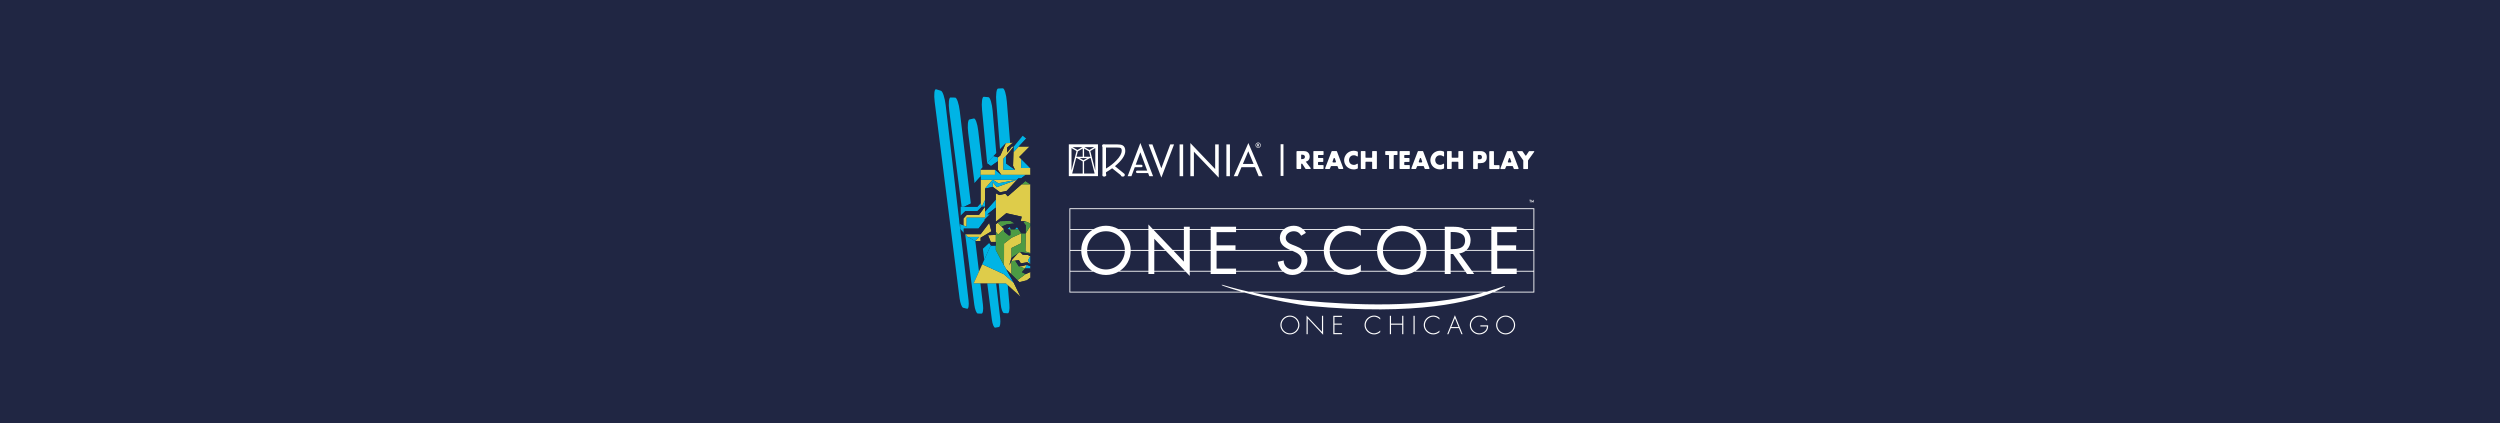 <?xml version="1.0" encoding="UTF-8"?><svg id="a" xmlns="http://www.w3.org/2000/svg" width="1300" height="220" viewBox="0 0 1300 220"><rect width="1300" height="220" fill="#202643"/><path d="M797.62,108.309h-241.515v43.796h90.933c13.708,3.797,28.895,6.484,33.554,6.931,56.782,5.483,84.947-2.541,95.637-6.931h21.617v-43.796h-.226ZM556.558,119.598h11.361c-3.357,2.274-5.602,6.082-5.672,10.383h-5.689v-10.383ZM584.913,130.434c-.13,5.484-4.568,9.691-9.801,9.691s-9.671-4.207-9.801-9.691h19.602ZM565.31,129.982c.101-5.317,4.109-9.732,9.802-9.732s9.701,4.415,9.802,9.732h-19.605ZM587.976,130.434h9.194v10.382h-14.794c3.322-2.22,5.52-5.96,5.6-10.382ZM600.233,130.434h5.989l9.91,10.382h-15.899v-10.382ZM600.233,129.982v-5.822l5.557,5.822h-5.557ZM610.25,130.434h5.362v5.618l-5.362-5.618ZM618.675,130.434h10.882v10.382h-10.882v-10.382ZM632.619,139.669v-9.235h39.374l.571.242c2.118.88,4.236,2.02,4.236,4.659,0,2.574-1.89,4.79-4.529,4.79s-4.79-1.955-4.757-4.66l-3.096.652c.246,1.86,1.07,3.49,2.285,4.699h-23.951v-1.147h-10.133ZM677.944,130.434h10.425c.039,4.365,2.269,8.141,5.617,10.382h-16.379c1.4-1.355,2.255-3.261,2.255-5.481,0-2.16-.727-3.712-1.919-4.901ZM701.074,140.191c-5.401,0-9.53-4.473-9.639-9.756h24.633c.08,4.422,2.278,8.162,5.6,10.382h-14.044v-3.168c-1.824,1.629-4.138,2.542-6.549,2.542ZM738.733,130.434c-.13,5.484-4.569,9.691-9.801,9.691s-9.671-4.207-9.801-9.691h19.602ZM719.13,129.982c.101-5.317,4.109-9.732,9.802-9.732s9.701,4.415,9.802,9.732h-19.605ZM741.796,130.434h9.487v10.382h-15.087c3.321-2.22,5.52-5.96,5.6-10.382ZM754.345,132.077h1.271l6.082,8.739h-7.353v-8.739ZM758.81,131.784c1.28-.153,2.4-.635,3.314-1.35h13.368v10.382h-10.128l-6.554-9.033ZM762.646,129.982c1.303-1.268,2.061-3.075,2.061-5.073,0-2.026-.876-4.026-2.437-5.311h13.222v10.383h-12.846ZM754.345,129.536v-8.895h.815c3.03,0,6.679.554,6.679,4.399,0,3.91-3.389,4.497-6.517,4.497h-.978ZM751.283,129.982h-9.486c-.07-4.302-2.314-8.109-5.672-10.383h15.158v10.383ZM716.067,129.982h-24.632c.121-5.336,4.279-9.797,9.704-9.797,2.313,0,4.724.847,6.484,2.411v-2.998h14.115c-3.357,2.274-5.602,6.082-5.672,10.383ZM688.375,129.982h-10.927c-1.008-.842-2.269-1.489-3.678-2.043l-1.759-.684c-1.531-.586-3.421-1.597-3.421-3.519,0-2.15,2.15-3.486,4.105-3.486,1.857,0,3.03.782,3.943,2.313l2.443-1.466c-.314-.559-.68-1.058-1.09-1.499h16.072c-3.357,2.247-5.58,6.011-5.689,10.383ZM670.871,129.959l.053.023h-28.465v-2.401h-9.84v-6.875h10.133v-1.107h24.424c-1.014,1.052-1.649,2.45-1.649,4.138,0,3.421,2.542,5.018,5.344,6.223ZM629.557,129.982h-10.882v-10.383h10.882v10.383ZM615.612,129.982h-5.794l-9.911-10.383h15.705v10.383ZM597.17,129.982h-9.193c-.07-4.302-2.314-8.109-5.672-10.383h14.865v10.383ZM556.558,130.434h5.69c.08,4.422,2.278,8.162,5.6,10.382h-11.29v-10.382ZM679.652,156.489c-10.827-.939-20.773-2.721-28.399-4.384h120.355c-31.601,8.561-69.193,6.357-91.956,4.384ZM797.394,151.652h-20.091c2.723-1.183,4.035-2.015,4.195-2.088,1.262-.575,1.83-1.253.044-.597-2.707.99-5.481,1.881-8.306,2.685h-124.017c-7.956-1.807-12.912-3.362-12.912-3.362-1.138-.449-1.718-.166.132.499,2.791,1.003,5.839,1.962,8.991,2.864h-88.873v-10.384h12.022c1.916,1.101,4.148,1.724,6.533,1.724s4.617-.623,6.533-1.724h15.525v1.202h3.063v-1.202h16.33l2.112,2.212v-2.212h10.882v1.202h13.196v-1.202h24.448c1.299,1.08,2.956,1.724,4.81,1.724,1.954,0,3.721-.631,5.082-1.724h17.624c1.902,1.097,4.11,1.724,6.455,1.724,2.148,0,4.556-.618,6.445-1.724h14.782c1.916,1.101,4.148,1.724,6.533,1.724s4.617-.623,6.532-1.724h15.819v1.202h3.063v-1.202h7.668l.837,1.202h3.714l-.872-1.202h9.8v1.202h13.196v-1.202h8.706v10.384ZM797.394,140.816h-8.706v-1.147h-10.133v-9.235h18.839v10.382ZM797.394,129.982h-8.999v-2.401h-9.84v-6.875h10.133v-1.107h8.706v10.383ZM797.394,119.146h-8.706v-1.242h-13.196v1.242h-13.851c-.053-.034-.105-.07-.16-.102-1.954-1.108-4.301-1.14-6.483-1.14h-3.715v1.242h-15.88c-1.908-1.118-4.122-1.763-6.471-1.763s-4.563.645-6.471,1.763h-14.837v-.102c-1.857-1.14-4.04-1.662-6.191-1.662-2.427,0-4.695.641-6.639,1.763h-17.261c-1.276-1.144-2.911-1.763-4.772-1.763-1.9,0-3.747.624-5.1,1.763h-24.908v-1.242h-13.196v1.242h-10.882v-1.242h-3.063v1.242h-16.136l-2.305-2.415v2.415h-15.587c-1.909-1.118-4.122-1.763-6.471-1.763s-4.562.645-6.471,1.763h-12.083v-10.384h240.836v10.384ZM693.311,164.222h4.562v.57h-3.953v3.472h3.852v.57h-3.852v4.371h3.953v.57h-4.562v-9.554ZM687.419,164.222h.608v9.87l-8.02-8.527v8.211h-.608v-9.681l8.02,8.465v-8.337ZM670.745,164.094c-2.699,0-4.954,2.218-4.954,4.904s2.268,4.904,4.954,4.904,4.954-2.217,4.954-4.904-2.268-4.904-4.954-4.904ZM670.745,173.332c-2.382,0-4.346-1.976-4.346-4.334s1.964-4.334,4.346-4.334c2.369,0,4.346,1.977,4.346,4.334s-1.977,4.334-4.346,4.334ZM714.547,164.094c1.153,0,2.319.456,3.168,1.242v.836c-.735-.899-2.027-1.508-3.206-1.508-2.382,0-4.346,2.053-4.346,4.397,0,1.115.482,2.166,1.28,2.952.798.76,1.938,1.318,3.066,1.318,1.103,0,2.497-.596,3.206-1.457v.836c-.9.748-2.002,1.191-3.18,1.191-2.661,0-4.98-2.217-4.98-4.89,0-2.712,2.28-4.917,4.992-4.917ZM729.132,164.222h.608v9.554h-.608v-4.929h-5.803v4.929h-.608v-9.554h.608v4.054h5.803v-4.054ZM782.92,164.094c-2.699,0-4.955,2.218-4.955,4.904s2.269,4.904,4.955,4.904,4.954-2.217,4.954-4.904-2.268-4.904-4.954-4.904ZM782.92,173.332c-2.382,0-4.346-1.976-4.346-4.334s1.964-4.334,4.346-4.334c2.37,0,4.346,1.977,4.346,4.334s-1.976,4.334-4.346,4.334ZM769.793,169.176h4.029c.025,1.204-.152,2.256-1.001,3.18-.912.989-2.28,1.546-3.624,1.546-2.648,0-4.904-2.23-4.904-4.866,0-2.736,2.242-4.942,4.98-4.942,1.736,0,3.142.862,4.143,2.23l-.494.393c-.849-1.267-2.142-2.053-3.687-2.053-2.332,0-4.334,2.041-4.334,4.334,0,2.357,1.952,4.334,4.334,4.334,1.026,0,2.028-.418,2.813-1.052.823-.697,1.128-1.495,1.166-2.534h-3.421v-.57ZM752.548,173.775h.62l1.28-3.142h4.194l1.28,3.142h.621l-3.992-9.871-4.004,9.871ZM754.676,170.063l1.876-4.613,1.862,4.613h-3.738ZM735.023,164.222h.608v9.554h-.608v-9.554ZM745.338,164.094c1.152,0,2.318.456,3.167,1.242v.836c-.734-.899-2.027-1.508-3.206-1.508-2.382,0-4.346,2.053-4.346,4.397,0,1.115.482,2.166,1.28,2.952.798.76,1.939,1.318,3.066,1.318,1.103,0,2.497-.596,3.206-1.457v.836c-.899.748-2.002,1.191-3.18,1.191-2.66,0-4.98-2.217-4.98-4.89,0-2.712,2.281-4.917,4.993-4.917ZM795.811,104.147v1.117h-.256v-1.117h-.299v-.235h.854v.235h-.299ZM796.181,105.264l.292-1.472.446.996.453-.996.288,1.472h-.256l-.124-.733-.361.758-.358-.758-.124.733h-.256ZM583.284,78.402c0,1.432-.932,3.124-2.771,5.03-1.499,1.563-3.319,2.98-5.396,4.226v-10.927h5.908c1.031,0,1.486.125,1.686.23.401.229.599.701.599,1.441h-.026ZM585.145,78.503c0-1.439-.459-2.42-1.363-2.917-.595-.344-1.581-.512-3.012-.512h-6.225c-.135-.047-.288-.076-.46-.076-.876,0-1.007.535-1.007.853,0,.259.081.439.204.574v14.095c-.041.143-.073.294-.073.442,0,.254.068.49.23.62.209.166.461.25.749.25.189,0,.407-.064.647-.191.288-.15.434-.339.434-.56,0-.217-.057-.416-.153-.6v-.912c1.102-.619,2.175-1.315,3.195-2.072.235.187,4.359,3.477,4.479,3.573.063.32.288.761,1.066.761.897,0,1.031-.583,1.031-.931,0-.335-.224-.637-.667-.899.02.013-3.548-2.872-4.442-3.595,3.552-2.936,5.364-5.596,5.364-7.906M613.392,91.631h1.844v-16.545h-1.844v16.545ZM618.987,91.631h1.844v-12.749l12.902,13.495v-17.291h-1.844v12.814l-12.902-13.516v17.246ZM637.722,91.631h1.842v-16.545h-1.842v16.545ZM646.294,85.254l2.816-6.597,2.753,6.597h-5.569ZM649.154,74.376l-7.599,17.255h2.008l1.987-4.674h7.033l1.944,4.674h2.031l-7.404-17.255ZM608.546,75.084l-4.644,12.425-4.646-12.425h-1.968l6.614,17.266,6.611-17.266h-1.967ZM586.375,91.627h1.967l1.749-4.678h3.465v-.008c.317-.035.566-.301.566-.629s-.249-.594-.566-.629v-.007h-2.988l2.421-6.477,3.556,9.508h-5.251v.006c-.325.029-.58.299-.58.63s.255.602.58.631v.006h5.727l.616,1.647h1.967l-6.615-17.269-6.614,17.269ZM654.079,75.403h.118c.052,0,.093-.007.12-.02.028-.013.048-.026.061-.039.024-.024.039-.049.045-.077.007-.028.01-.052.01-.073,0-.039-.006-.071-.018-.094-.012-.024-.025-.042-.038-.055-.026-.024-.056-.037-.088-.041-.033-.004-.06-.006-.081-.006h-.13v.405ZM654.244,74.738c.052,0,.114.006.185.018.071.012.136.048.197.108.031.031.059.075.083.13.024.055.035.121.035.197,0,.045-.007.092-.02.142-.013.05-.041.097-.083.141-.06.066-.144.106-.252.122l.476.614h-.35l-.437-.563v.563h-.299v-1.472h.464ZM654.24,74.371c-.142,0-.276.024-.402.073-.126.048-.244.129-.354.242-.042.042-.083.09-.122.144-.039.054-.075.114-.106.181-.031.067-.057.14-.077.22-.02.08-.029.167-.029.262,0,.17.03.326.092.468.062.142.138.258.23.35.092.092.205.167.34.226.135.059.278.089.427.089.144,0,.281-.028.409-.083.128-.055.242-.131.342-.228.031-.031.067-.071.106-.12.039-.048.076-.106.11-.173.034-.067.063-.143.086-.228.024-.085.035-.181.035-.286,0-.102-.011-.196-.032-.281-.021-.085-.048-.162-.082-.231-.034-.068-.071-.128-.11-.181-.039-.052-.077-.097-.114-.134-.118-.118-.241-.199-.37-.244-.128-.045-.255-.067-.381-.067M654.24,74.128c.068,0,.141.005.22.016.079.01.159.03.242.059.083.029.166.069.252.12.085.051.169.116.25.195.147.147.251.303.311.468.06.165.09.338.09.519,0,.205-.034.385-.102.541-.068.156-.157.293-.267.411-.047.052-.104.103-.169.151-.066.049-.14.093-.222.132-.083.039-.174.071-.274.094-.1.024-.21.035-.33.035-.179,0-.353-.032-.523-.097-.171-.064-.323-.165-.457-.301-.134-.134-.232-.285-.293-.455-.062-.169-.093-.343-.093-.521,0-.215.039-.406.116-.574.077-.168.179-.311.305-.429.131-.126.278-.218.441-.277.162-.059.33-.089.504-.089M555.787,75.062v16.536h15.163v-16.536h-15.163ZM569.035,76.501l-2.583,1.487-2.589-1.487h5.173ZM563.721,77.236l2.535,1.46.717,2.797h-3.252v-4.258ZM562.875,76.501l-2.589,1.487-2.583-1.487h5.173ZM563.017,77.236v4.258h-3.252l.717-2.797,2.535-1.46ZM557.181,77.022l2.611,1.499-2.611,10.192v-11.692ZM563.017,90.219h-5.483l2.053-8.024h.413l3.017,1.743v6.281ZM561.418,82.195h3.902l-1.951,1.129-1.951-1.129ZM563.721,90.219v-6.281l3.017-1.743h.413l2.053,8.024h-5.483ZM569.556,88.714l-2.611-10.192,2.611-1.499v11.692ZM785.846,84.041l-.565-1.628c-.107-.307-.542-.305-.646.003l-.55,1.628c-.075.221.09.451.324.451h1.115c.235,0,.4-.231.322-.453M786.41,86.37h-2.92c-.139,0-.263.084-.316.212l-.456,1.115c-.052.128-.177.212-.316.212h-1.835c-.24,0-.405-.24-.319-.464l3.321-8.651c.051-.132.177-.219.318-.219h2.174c.142,0,.27.088.32.221l3.256,8.651c.084.223-.081.462-.32.462h-1.859c-.143,0-.27-.089-.32-.222l-.408-1.095c-.05-.134-.177-.222-.32-.222M770.559,82.125c-.031.164-.117.304-.265.437-.156.132-.328.211-.531.242-.195.039-.367.055-.491.055h-.445c-.203,0-.367-.172-.367-.375v-1.584c0-.203.164-.367.367-.367h.452c.164,0,.343.016.539.055.195.039.359.133.499.281.132.133.211.273.242.422.024.148.039.288.039.421,0,.109-.016.25-.039.413M772.97,80.518c-.109-.382-.343-.749-.702-1.1-.359-.351-.741-.577-1.147-.679-.406-.109-.811-.164-1.225-.164h-3.55c-.172,0-.312.14-.312.312v8.707c0,.172.14.312.312.312h1.802c.172,0,.312-.14.312-.312v-2.466c0-.172.14-.312.312-.312h1.209c.367,0,.749-.047,1.162-.14.414-.093.796-.32,1.162-.671.179-.179.32-.367.437-.562.109-.195.195-.39.25-.593.055-.203.093-.398.109-.593.024-.195.031-.39.031-.577,0-.39-.055-.78-.164-1.163M776.84,78.917c0-.189-.153-.342-.342-.342h-1.737c-.189,0-.342.153-.342.342v8.651c0,.189.153.342.342.342h4.648c.189,0,.342-.153.342-.342v-1.373c0-.189-.153-.342-.342-.342h-2.227c-.189,0-.342-.153-.342-.342v-6.593M792.068,83.374c.026.037.039.081.039.126v4.189c0,.122.099.221.221.221h2.022c.122,0,.221-.099.221-.221v-4.187c0-.046.014-.091.041-.129l3.192-4.449c.105-.146,0-.349-.179-.349h-2.391c-.074,0-.143.037-.183.098l-1.461,2.181c-.086.129-.276.131-.364.003l-1.527-2.188c-.041-.059-.109-.094-.181-.094h-2.36c-.178,0-.283.2-.181.347l3.092,4.452M676.598,82.733h.469c.189,0,.398-.028.625-.084.227-.056.416-.154.568-.294.094-.093.17-.21.227-.35.057-.14.085-.285.085-.434,0-.139-.028-.279-.085-.42-.057-.139-.137-.261-.241-.363-.247-.242-.639-.364-1.179-.364h-.469v2.31ZM677.956,78.548c.354,0,.737.049,1.148.147.411.098.789.325,1.134.679.27.271.471.595.601.972.131.378.197.753.197,1.127,0,.401-.066.769-.197,1.106-.13.336-.312.616-.546.84-.186.177-.394.317-.622.42-.228.103-.45.178-.665.224l2.519,3.29c.166.217.012.531-.262.531h-2.162c-.112,0-.216-.057-.277-.151l-1.619-2.497c-.179-.275-.607-.149-.607.179v2.138c0,.182-.148.33-.33.33h-1.761c-.182,0-.33-.148-.33-.33v-8.675c0-.182.148-.33.33-.33h3.449ZM687.967,80.605c.159,0,.288-.129.288-.288v-1.481c0-.159-.129-.288-.288-.288h-4.728c-.159,0-.288.129-.288.288v8.758c0,.159.129.288.288.288h4.728c.159,0,.288-.129.288-.288v-1.481c0-.159-.129-.288-.288-.288h-2.307c-.159,0-.288-.129-.288-.288v-1.033c0-.159.129-.288.288-.288h2.153c.159,0,.288-.129.288-.288v-1.481c0-.159-.129-.288-.288-.288h-2.153c-.159,0-.288-.129-.288-.288v-.977c0-.159.129-.288.288-.288h2.307M694.689,84.014l-.565-1.628c-.107-.307-.542-.305-.646.003l-.55,1.628c-.075.221.09.451.323.451h1.115c.235,0,.4-.231.322-.453M695.254,86.344h-2.92c-.139,0-.263.084-.316.212l-.456,1.115c-.052.128-.177.212-.316.212h-1.835c-.24,0-.405-.24-.319-.464l3.32-8.651c.051-.132.178-.219.319-.219h2.174c.142,0,.269.088.32.221l3.256,8.651c.084.223-.081.462-.32.462h-1.859c-.143,0-.27-.089-.32-.222l-.408-1.095c-.05-.134-.177-.222-.32-.222M710.331,82.033c-.159,0-.287-.128-.287-.287v-2.912c0-.158-.128-.287-.287-.287h-1.847c-.159,0-.287.128-.287.287v8.761c0,.159.128.287.287.287h1.847c.159,0,.287-.128.287-.287v-3.219c0-.159.128-.287.287-.287h2.897c.159,0,.287.128.287.287v3.219c0,.159.128.287.287.287h1.89c.159,0,.287-.128.287-.287v-8.761c0-.158-.128-.287-.287-.287h-1.89c-.158,0-.287.128-.287.287v2.912c0,.158-.128.287-.287.287h-2.897M706.081,87.357s.008-1.943,0-1.997v-.016c0-.086-.047-.14-.078-.172-.125-.086-.288-.023-.398.031-.07.047-.125.086-.125.086-.008.008-.024.016-.031.016-.109.07-.211.125-.312.172-.101.055-.195.094-.288.125-.094.031-.187.055-.273.078-.086.016-.164.031-.242.039-.148.016-.265.023-.359.023s-.179,0-.258-.008c-.25-.024-.491-.086-.718-.172-.125-.055-.242-.109-.351-.172-.008,0-.008-.008-.008-.008-.062-.031-.117-.07-.179-.117-.086-.047-.156-.109-.226-.172-.242-.234-.429-.507-.562-.835-.078-.195-.133-.398-.156-.601-.008-.07-.016-.133-.024-.203-.008-.07-.016-.14-.016-.211v-.039c0-.062,0-.125.016-.179,0-.07.008-.132.024-.195.031-.179.078-.367.148-.554.133-.343.335-.648.624-.921.055-.055.117-.102.172-.14.055-.047.117-.086.179-.117q0-.008.008-.008c.125-.078.25-.148.382-.195.133-.047.281-.086.437-.109.164-.024.336-.039.507-.039.086,0,.211,0,.359.016h.031c.156.016.328.055.523.125.078.031.164.07.25.117.102.047.211.109.312.172.055.031.101.07.156.109.109.055.273.109.398.031.031-.031.078-.094.078-.179v-2.005c0-.156-.094-.304-.242-.359-.148-.055-.281-.094-.406-.133-.148-.047-.281-.086-.414-.117-.086-.024-.156-.031-.234-.047-.273-.039-.507-.07-.702-.078-.031-.008-.07-.008-.102-.008-.398,0-.772.031-1.123.101-.335.07-.648.172-.952.312-.601.273-1.116.624-1.529,1.046-.421.429-.765.944-1.022,1.537-.203.452-.32.921-.375,1.404-.016.132-.024.265-.024.398v.055c0,.148.008.296.024.445.039.484.156.952.343,1.42.242.601.593,1.123,1.053,1.584.39.383.882.71,1.482.983.304.14.64.25.999.312.328.07.679.102,1.046.102h.078c.055,0,.109-.008.172-.008.093,0,.187,0,.281-.008.148-.016.304-.047.468-.078.039-.008.078-.016.117-.031.242-.055.515-.14.819-.25.008,0,.008-.008.016-.008.14-.055.226-.203.226-.351M732.805,80.605c.159,0,.288-.129.288-.288v-1.481c0-.159-.129-.288-.288-.288h-4.728c-.159,0-.288.129-.288.288v8.758c0,.159.129.288.288.288h4.728c.159,0,.288-.129.288-.288v-1.481c0-.159-.129-.288-.288-.288h-2.307c-.159,0-.288-.129-.288-.288v-1.033c0-.159.129-.288.288-.288h2.153c.159,0,.288-.129.288-.288v-1.481c0-.159-.129-.288-.288-.288h-2.153c-.159,0-.288-.129-.288-.288v-.977c0-.159.129-.288.288-.288h2.307M739.527,84.014l-.565-1.628c-.107-.307-.542-.305-.646.003l-.55,1.628c-.075.221.09.451.323.451h1.115c.235,0,.4-.231.322-.453M740.091,86.344h-2.92c-.139,0-.263.084-.316.212l-.456,1.115c-.052.128-.177.212-.316.212h-1.835c-.24,0-.405-.24-.319-.464l3.32-8.651c.051-.132.178-.219.319-.219h2.174c.142,0,.269.088.32.221l3.256,8.651c.084.223-.081.462-.32.462h-1.859c-.143,0-.27-.089-.32-.222l-.408-1.095c-.05-.134-.177-.222-.32-.222M755.168,82.033c-.158,0-.287-.128-.287-.287v-2.912c0-.158-.128-.287-.287-.287h-1.847c-.158,0-.287.128-.287.287v8.761c0,.159.128.287.287.287h1.847c.159,0,.287-.128.287-.287v-3.219c0-.159.128-.287.287-.287h2.897c.158,0,.287.128.287.287v3.219c0,.159.128.287.287.287h1.89c.159,0,.287-.128.287-.287v-8.761c0-.158-.128-.287-.287-.287h-1.89c-.158,0-.287.128-.287.287v2.912c0,.158-.128.287-.287.287h-2.897M724.724,80.916c0-.171.139-.31.31-.31h1.367c.171,0,.31-.139.31-.31v-1.437c0-.171-.139-.31-.31-.31h-5.775c-.171,0-.31.139-.31.31v1.437c0,.171.139.31.31.31h1.367c.171,0,.31.139.31.31v6.657c0,.171.139.31.31.31h1.8c.171,0,.31-.139.31-.31v-6.657M750.919,87.357s.008-1.943,0-1.997v-.016c0-.086-.047-.14-.078-.172-.125-.086-.288-.023-.398.031-.07.047-.125.086-.125.086-.008.008-.024.016-.031.016-.109.07-.211.125-.312.172-.101.055-.195.094-.288.125-.094.031-.187.055-.273.078-.086.016-.164.031-.242.039-.148.016-.265.023-.359.023s-.179,0-.258-.008c-.249-.024-.491-.086-.718-.172-.125-.055-.242-.109-.351-.172-.008,0-.008-.008-.008-.008-.062-.031-.117-.07-.179-.117-.086-.047-.156-.109-.226-.172-.242-.234-.429-.507-.562-.835-.078-.195-.133-.398-.156-.601-.008-.07-.016-.133-.024-.203-.008-.07-.016-.14-.016-.211v-.039c0-.062,0-.125.016-.179,0-.07.008-.132.024-.195.031-.179.078-.367.148-.554.133-.343.335-.648.624-.921.055-.055.117-.102.172-.14.055-.047.117-.086.179-.117q0-.008.008-.008c.125-.078.25-.148.382-.195.133-.047.281-.086.437-.109.164-.024.335-.039.507-.039.086,0,.211,0,.359.016h.031c.156.016.328.055.523.125.078.031.164.07.25.117.102.047.211.109.312.172.055.031.101.07.156.109.109.055.273.109.398.031.031-.031.078-.094.078-.179v-2.005c0-.156-.094-.304-.242-.359-.148-.055-.281-.094-.406-.133-.148-.047-.281-.086-.414-.117-.086-.024-.156-.031-.234-.047-.273-.039-.507-.07-.702-.078-.031-.008-.07-.008-.101-.008-.398,0-.773.031-1.124.101-.335.07-.647.172-.952.312-.601.273-1.116.624-1.529,1.046-.421.429-.765.944-1.022,1.537-.203.452-.32.921-.375,1.404-.016.132-.024.265-.024.398v.055c0,.148.008.296.024.445.039.484.156.952.343,1.42.242.601.593,1.123,1.053,1.584.39.383.882.71,1.482.983.304.14.64.25.999.312.328.07.679.102,1.046.102h.078c.054,0,.109-.008.172-.008.093,0,.187,0,.281-.008.148-.016.304-.047.468-.078.039-.008.078-.016.117-.031.242-.055.515-.14.819-.25.008,0,.008-.008.016-.008.14-.055.226-.203.226-.351M667.397,74.98h-1.482v5.461h1.482v-5.461ZM667.397,80.444h-1.482v5.53h1.482v-5.53ZM667.397,85.973h-1.482v5.53h1.482v-5.53Z" fill="#fff"/><path d="M516.66,81.139l-3.355,3.507-2.641-27.51c-.366-3.816.037-6.886.905-6.811l2.428.211c.867.075,1.841,3.263,2.17,7.072l1.907,22.052-1.414,1.478M509.919,88.185l1.01-1.056-2.246-19.179c-.43-3.669-1.45-6.53-2.273-6.346l-2.301.514c-.821.184-1.107,3.33-.644,6.984l3.308,26.118,3.147-3.528v-3.507ZM509.919,90.916,520.009,77.638l2.993-3.129h0s2.274-.175,2.274-.175l-1.714-21.455c-.309-3.874-1.264-7.015-2.128-6.97l-2.415.129c-.864.047-1.28,3.259-.933,7.128l1.923,24.471ZM500.053,107.506h1.264l3.519-1.654-5.757-48.134c-.456-3.809-1.529-6.95-2.391-6.97l-2.414-.054c-.863-.019-1.159,3.091-.666,6.902l6.446,49.91ZM524.004,148.23l-.987-.882-3.692-.009,1.032,10.744c.246,2.558,1.009,4.652,1.708,4.701l1.954.137c.698.049,1.086-1.962.865-4.517l-.88-10.175ZM509.796,147.317l-3.485-.008,2.756-6.09-1.901-15.893h-.145l-3.745-2.123-1.305-1.42-.083-.075,4.74,36.702c.33,2.555,1.158,4.617,1.853,4.629l1.945.035c.695.013,1.013-2.028.707-4.582l-1.337-11.176ZM491.751,54.681c-.45-3.84-1.548-7.214-2.448-7.488l-2.523-.77c-.903-.276-1.235,2.671-.745,6.534l12.939,102.104c.328,2.585,1.176,4.805,1.898,4.984l2.017.499c.72.178,1.061-1.742.76-4.315l-11.897-101.548ZM517.981,147.336l-4.608-.011,2.385,18.825c.313,2.469,1.105,4.354,1.774,4.234l1.872-.337c.67-.12.98-2.207.689-4.685l-2.111-18.027ZM515.339,127.713l-.972-1.477-3.282,3.03.736,5.813,3.333-7.366h.185Z" fill="#00b4e5"/><path d="M518.32,97.335l10.576-3.89-5.417,5.831-3.453.729-3.779-2.824-.064-2.503,2.137,2.657ZM520.7,90.916l.017.026h14.994l-.011-3.586h-4.677v-4.686l-1.059-1.019,5.419-5.463h-5.639l-2.747,2.921-.003.003-.211,7.15,1.045,2.044h-6.064v-5.796l1.43-1.428,3.885-4.741h-.969l-2.419,2.956v-2.535l2.956-2.533-3.647.278-2.84,6.362-1.267.961v6.476l1.803,2.609h.002ZM517.38,88.185h-7.461v2.73h7.461v-2.73ZM512.217,104.037v-5.973l3.966-4.619h-6.264s0,12.181,0,12.181l.61,1.88,1.689-3.469ZM528.896,93.445h-12.713s2.999,1.873,2.999,1.873l9.714-1.873ZM535.706,117.615l-2.33,3.738-.153,9.392,2.494.811-.011-13.941ZM533.087,115.046l2.618,1.092v-20.3s-4.475,0-4.475,0l-7.173,6.256-1.286-1.381-3.184.729-1.766-.966v14.877s5.45-4.494,5.45-4.494l8.01,1.797-.533,2.385,2.339.005ZM517.821,116.592v3.982l1.228,1.413,3.066-2.884-3.049-2.985.982-1.121-2.228,1.594ZM526.697,146.662l-4.695-4.072-11.217-5.169-4.475,9.888,16.707.039,7.558,6.752-3.42-7.041-.459-.397ZM531.55,138.389l-1.749.109,3.262,1.113.787-1.919-2.3.697ZM531.074,126.439l-.013-5.099-5.089,2.298-.004,4.639v.696s5.105-2.535,5.105-2.535ZM529.03,145.676l1.065,1.039,2.681-.655,1.155-.283,1.786-1.369v-2.924l-2.409,1.045-4.278,3.147ZM502.679,113.186h9.538v-5.68s-3.147,4.222-3.147,4.222h-6.372l-1.727,1.919v3.532l1.643.738.064-4.729ZM531.838,132.462l-1.447-1.467-1.185.829-2.789,3.046-1.59,3.104,1.137-3.884.004-5.116h0v-.696s.004-4.639.004-4.639l-3.87,3.015-.02,11.321,1.135,2.037,2.741,2.672.005-6.92,3.851-.498,1.031,1.686,3.328-.575,1.534.88-1.177-1.744,1.187-2.244-1.187-.652-2.692-.153ZM515.211,125.814h2.61v-3.666l-4.03.173,1.42,3.493ZM507.02,125.326h2.899v-1.7l5.599-3.339-1.113-4.376-4.486,5.872h-7.949l1.305,1.42h5.795l-2.05,2.123Z" fill="#decc4a"/><path d="M522.082,137.974l1.135,2.037,3.925,7.046-.459-.398-4.697-4.074-11.222-5.171,4.39-9.701h2.667v2.322l4.26,7.939ZM535.701,87.356l-4.677-4.686v4.686h4.677ZM531.785,70.603l-4.704,5.738-.086,2.771,6.624-7.044-1.833-1.465ZM520.7,90.916l1.756,2.541,6.44-.012.67-.716h1.458l2.341-1.813h-12.666ZM521.765,82.51v5.795h6.064l-4.634-3.272v-3.953l-1.43,1.43ZM513.126,84.833l2.184,1.525,3.587-2.514v-2.016l-2.236-.69-3.535,3.695ZM509.919,90.916v2.529l12.537.012-1.757-2.542-3.319-2.73v2.73h-7.461ZM510.529,107.506h1.688v-3.468l-1.688,3.468ZM512.217,98.064l4.03-.883-.064-3.736-3.966,4.619ZM518.32,97.335l10.576-3.89-9.732,1.849-2.982-1.849v1.233s2.137,2.657,2.137,2.657ZM509.07,123.204h-5.795l3.745,2.123,2.05-2.123ZM509.919,105.626l-1.674,1.88v2.284l2.284-2.284-.61-1.88ZM517.821,103.788l-5.604,6.252v3.147h-9.538l-.064,4.729-3.288-1.476v2.61l1.837,2.005v-2.188h7.677l3.377-4.491-.345-.076.345-.341,2.649-2.615-1.497.154,4.452-3.57v-4.14ZM499.573,107.506v4.633l2.397-2.349h6.275v-2.284h-8.672ZM527.603,119.256l2.073.022-.832-1.237-1.241,1.215ZM523.719,119.215l2.061.022-.82-1.237-1.241,1.215ZM534.519,135.505l1.188,1.751v-3.996l-1.188,2.245ZM533.85,137.692l-.787,1.919h2.643v-1.241l-1.856-.678Z" fill="#00b4e5"/><path d="M525.968,128.974l5.093-2.546v.652l-.671,3.915-4.426,3.095.004-5.116ZM525.958,142.683l3.072,2.993,4.278-3.148-1.919-1.017,1.674-1.899-3.262-1.113-1.921-2.992-1.916.257-.005,6.92ZM525.973,123.638l5.089-2.298-1.386-2.062-2.073-.021-1.63,4.381ZM533.212,94.111l-1.981,1.728h4.476l-2.495-1.728ZM531.062,121.34v5.74l-.671,3.915,2.245.432,3.07.524v-.404l-2.495-.811.165-9.383-2.314-.013ZM535.706,117.615v-1.476l-2.619-1.085-.911.539,1.266,1.584-.066,4.175,2.33-3.738ZM522.082,137.974l.034-18.871-3.066,2.885-1.228-1.413v9.461l4.26,7.939ZM522.102,126.653l3.871-3.015,1.63-4.381-3.012-.032.83.791v2.264l-.764.229-2.555-2.069v6.213ZM520.84,117.854l2.608-1.172,4.188-.515-2.173-1.287-5.412.118-.982,1.121,1.773,1.735Z" fill="#4c9b44"/><path d="M530.391,130.995l5.315.956v1.309l-1.188-.652-2.693-.154-1.434-1.458h0ZM531.389,147.975l-1.294-1.26-1.065-1.039-3.072-2.993-2.741-2.672,3.916,7.029.009.017,3.413,7.023h0s.009.02.009.02h5.153v-6.125h-4.328ZM535.384,76.188l-5.419,5.463,1.059,1.019,4.677,4.686.011-11.499-.328.331ZM535.706,90.916h-2.341l-.034.026-2.308,1.787h-1.458l-.669.717h-.002l-5.433,5.809-3.453.729-3.763-2.802-4.03.883v11.975l5.605-6.252v-3.309l1.765.964h.001l3.184-.729,1.286,1.381,7.171-6.256h.001l1.98-1.728,2.495,1.728v-4.922ZM527.081,76.341l-3.886,4.74v3.953l4.634,3.272-1.046-2.044.297-9.921ZM535.701,73.348h-2.082v-1.28l-3.874,4.12h5.639l.328-.331-.011-2.509ZM520.162,80.869l2.84-6.362-6.342,6.63,2.236.691,1.267-.96ZM523.694,76.763v2.533l2.418-2.955.537-2.111-2.955,2.533ZM518.896,88.306v-4.461l-3.587,2.514-2.184-1.525-3.206,3.352h7.461l3.319,2.73-1.803-2.61ZM506.461,95.57v9.518l-5.143,2.418h6.927l1.674-1.88v-13.933l-3.458,3.877ZM517.821,107.928l-4.452,3.57,1.497-.154-2.649,2.615-.345.341.345.076-3.377,4.491h-7.677v2.188l.806.729h7.949l4.486-5.872,1.113,4.376-5.599,3.339v6.716l4.448-4.107.972,1.477h2.482v-1.899h-2.61l-1.42-3.493,4.03-.173v-14.22ZM510.529,107.506l-2.284,2.284h-6.275l-2.397,2.349-.481.472v3.723l1.88.844v-3.532l1.727-1.919h6.372l3.146-4.222h-1.688ZM532.176,115.593l.911-.539-2.339-.012-1.273.539-6.349-2.785-3.077,2.202,5.412-.118,2.173,1.287-4.188.515-2.608,1.172,1.276,1.249-.014,1.337,2.553,2.066.766-.221.024-2.264-.855-.796-.872-.009,1.241-1.215.82,1.237,1.823.019,1.241-1.215,2.218,3.298,2.314.013.066-4.175-1.266-1.584ZM533.063,139.612l-1.674,1.899,1.919,1.018,2.409-1.045v-1.872h-2.654ZM532.776,146.059l-2.681.655,1.294,1.26h4.328v-1.916h-2.941ZM533.931,145.777l-1.155.283h2.941v-1.652l-1.786,1.369ZM529.801,138.498l1.737-.115,2.312-.691,1.856.678v-1.115l-1.545-.888-3.329.576-.762-1.246-.256-.432-1.934.241,1.921,2.992ZM517.821,116.592l5.305-3.796,2.865,1.257-2.719-3.193-5.45,4.494v1.238ZM523.271,110.86l2.719,3.193,3.485,1.528,1.273-.539.533-2.385-8.01-1.797ZM529.206,131.824l-3.241,2.266-1.137,3.884,1.59-3.104,2.789-3.046Z" fill="#202643"/></svg>